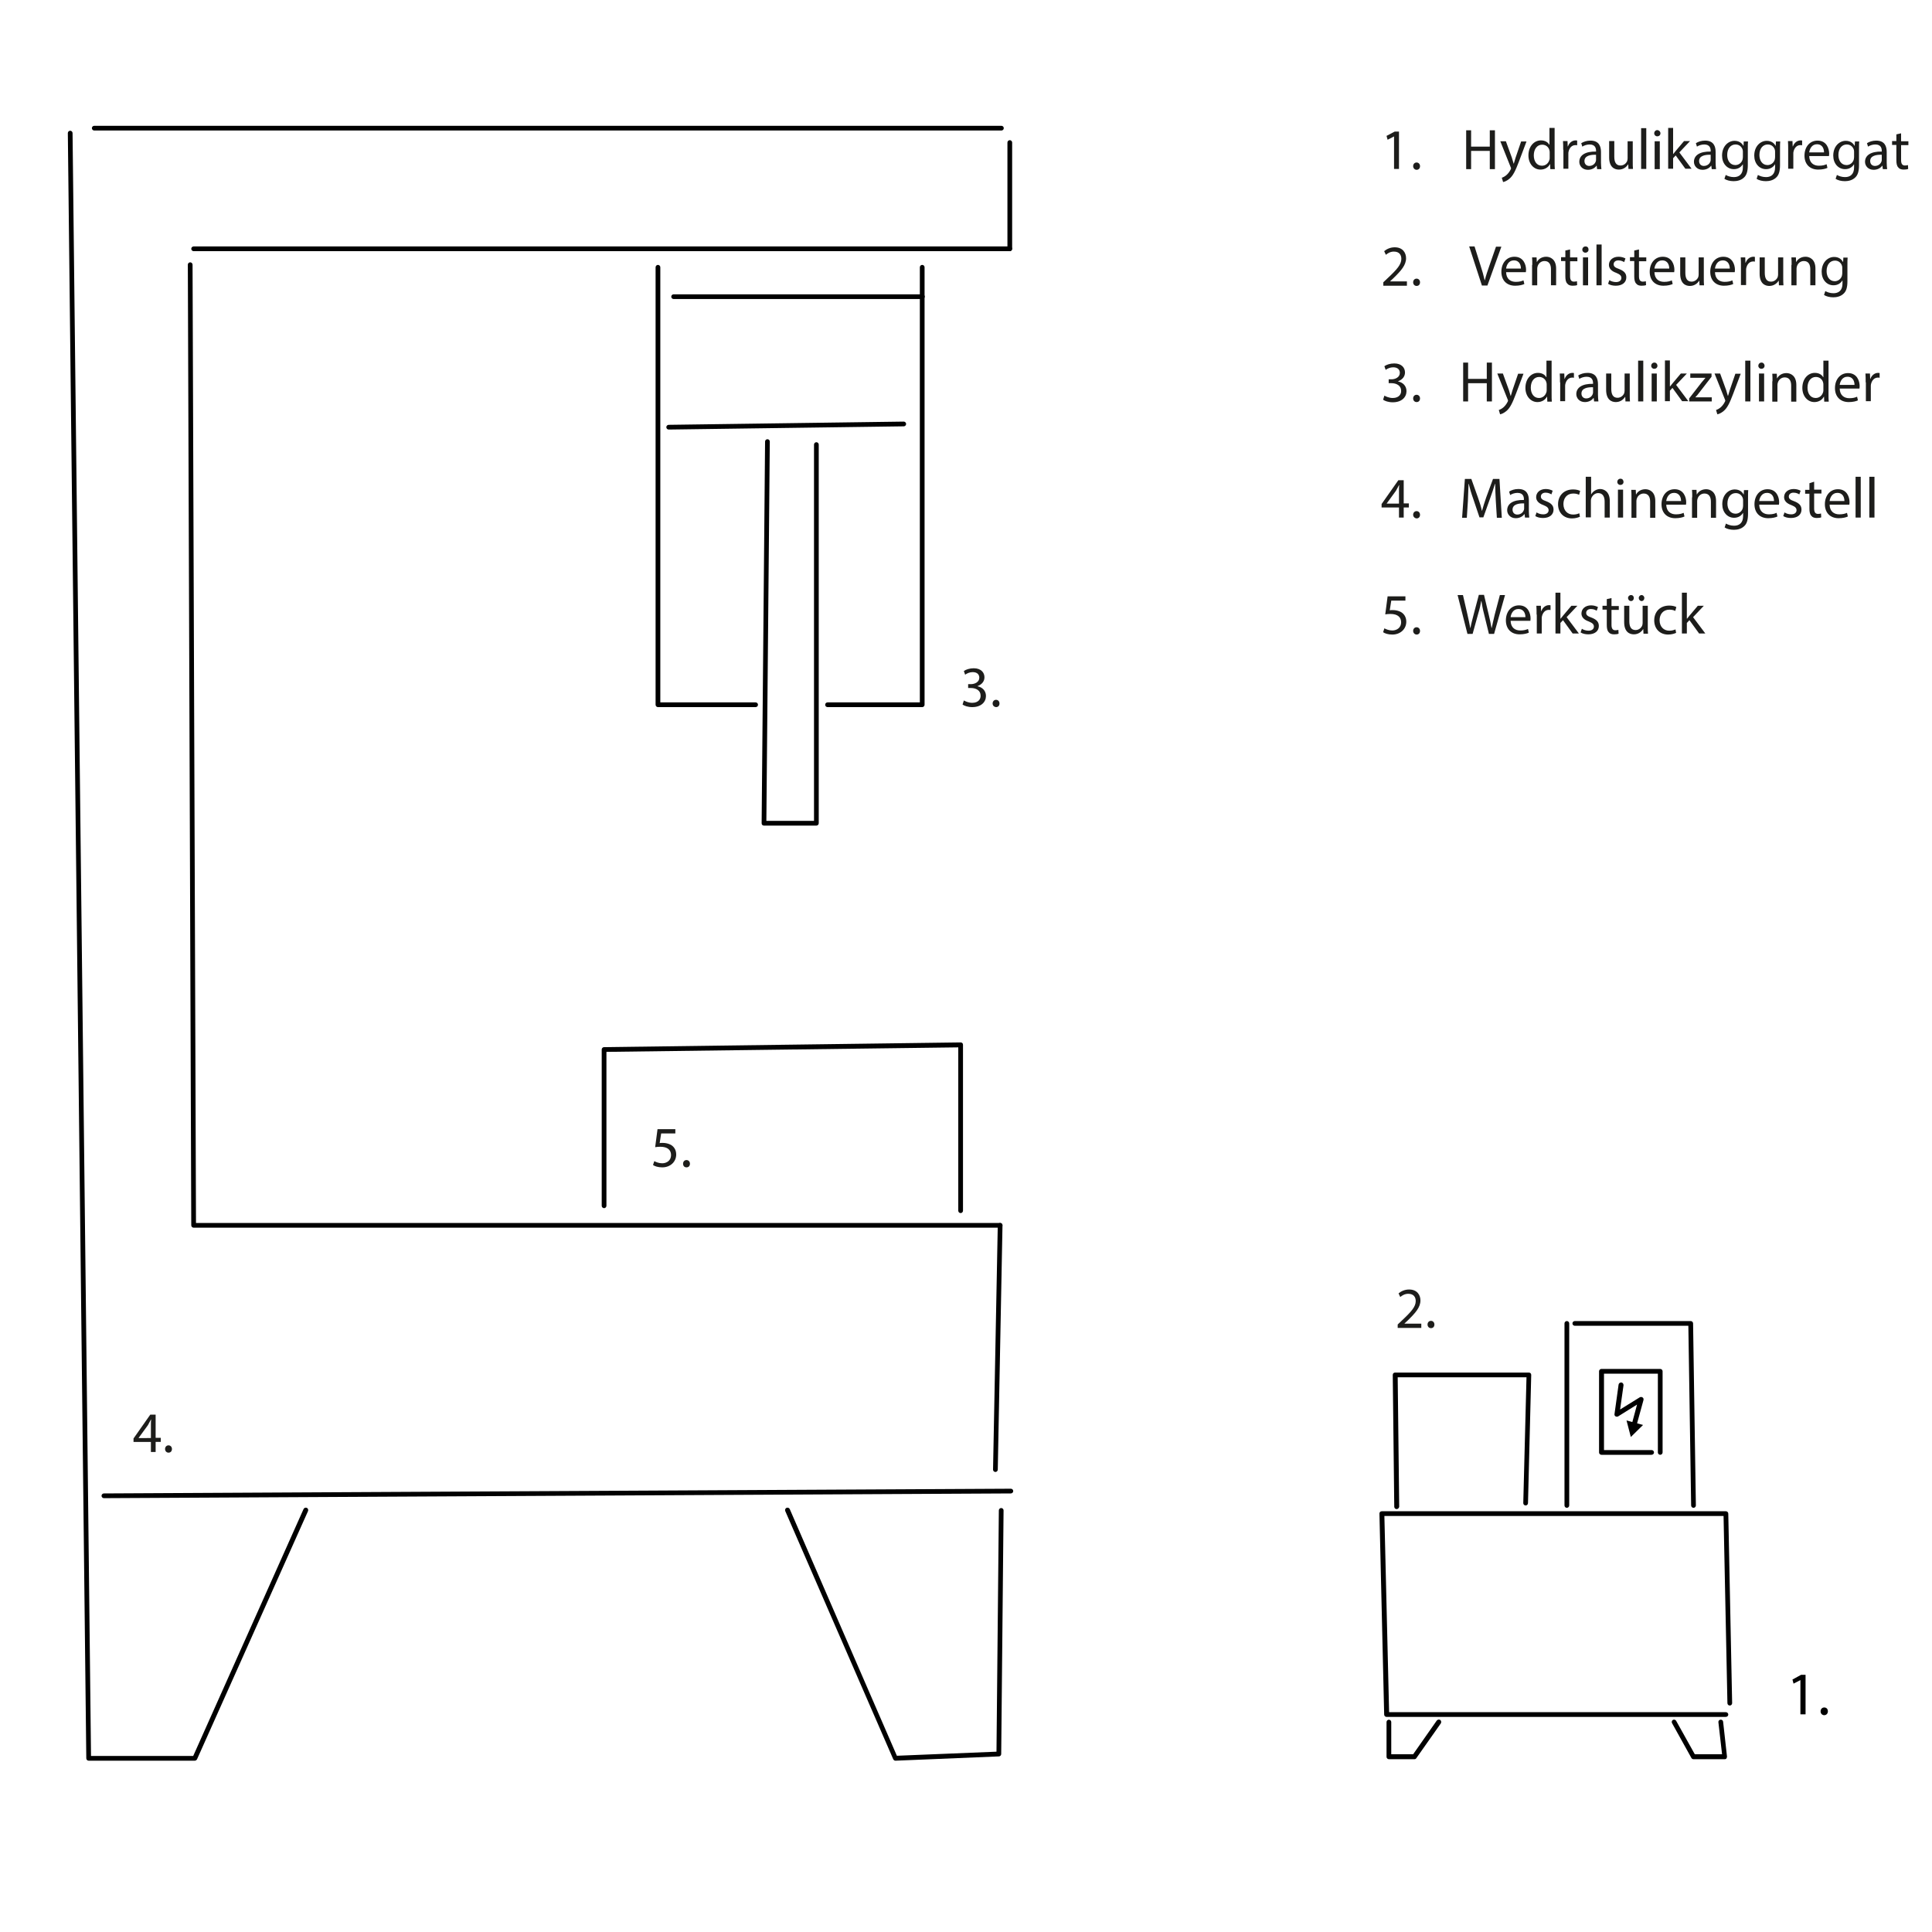<?xml version="1.0" encoding="utf-8"?>
<!-- Generator: Adobe Illustrator 27.8.0, SVG Export Plug-In . SVG Version: 6.00 Build 0)  -->
<svg version="1.1" id="Ebene_2" xmlns="http://www.w3.org/2000/svg" xmlns:xlink="http://www.w3.org/1999/xlink" x="0px" y="0px"
	 width="900px" height="900px" viewBox="0 0 900 900" style="enable-background:new 0 0 900 900;" xml:space="preserve">
<style type="text/css">
	.st0{fill:#1D1D1B;}
</style>
<path d="M466.5,60.8H43.9c-0.6,0-1.1-0.5-1.1-1.1s0.5-1.1,1.1-1.1h422.6c0.6,0,1.1,0.5,1.1,1.1S467.1,60.8,466.5,60.8z"/>
<path d="M417.1,820.2c-0.4,0-0.8-0.3-1-0.7l-50.3-115.6c-0.2-0.6,0-1.2,0.6-1.5c0.6-0.2,1.2,0,1.5,0.6l49.9,114.9l46.4-1.9
	l1.1-112.4c0-0.6,0.5-1.1,1.1-1.1c0,0,0,0,0,0c0.6,0,1.1,0.5,1.1,1.1l-1.1,113.5c0,0.6-0.5,1.1-1.1,1.1L417.1,820.2
	C417.1,820.2,417.1,820.2,417.1,820.2z"/>
<path d="M90.7,820.2H41.3c-0.6,0-1.1-0.5-1.1-1.1L31.6,62c0-0.6,0.5-1.1,1.1-1.1c0,0,0,0,0,0c0.6,0,1.1,0.5,1.1,1.1l8.6,756H90
	l51.4-115c0.3-0.6,0.9-0.8,1.5-0.6c0.6,0.3,0.8,0.9,0.6,1.5L91.8,819.5C91.6,819.9,91.2,820.2,90.7,820.2z"/>
<path d="M465.9,571.9H90.2c-0.6,0-1.1-0.5-1.1-1.1l-1.6-447.5c0-0.6,0.5-1.1,1.1-1.1c0,0,0,0,0,0c0.6,0,1.1,0.5,1.1,1.1l1.6,446.4
	h374.6c0.6,0,1.1,0.5,1.1,1.1S466.5,571.9,465.9,571.9z"/>
<path d="M470.4,117H90.2c-0.6,0-1.1-0.5-1.1-1.1s0.5-1.1,1.1-1.1h380.2c0.6,0,1.1,0.5,1.1,1.1S471,117,470.4,117z"/>
<path d="M48.4,697.9c-0.6,0-1.1-0.5-1.1-1.1c0-0.6,0.5-1.1,1.1-1.1l422.5-2.2c0,0,0,0,0,0c0.6,0,1.1,0.5,1.1,1.1
	c0,0.6-0.5,1.1-1.1,1.1L48.4,697.9C48.4,697.9,48.4,697.9,48.4,697.9z"/>
<path class="st0" d="M649.5,63.5L649.5,63.5l-3.1,1.6l-0.5-1.8l3.8-2h2v17.4h-2.3V63.5z"/>
<path class="st0" d="M658.3,77.4c0-1,0.7-1.7,1.6-1.7c0.9,0,1.6,0.7,1.6,1.7c0,1-0.6,1.7-1.6,1.7C659,79.1,658.3,78.3,658.3,77.4z"
	/>
<path class="st0" d="M685.3,60.7v7.6h8.7v-7.6h2.4v18.1h-2.4v-8.5h-8.7v8.5H683V60.7H685.3z"/>
<path class="st0" d="M701.5,65.8l2.8,7.7c0.3,0.9,0.6,1.9,0.8,2.7h0.1c0.2-0.8,0.5-1.8,0.8-2.7l2.6-7.6h2.5l-3.5,9.3
	c-1.7,4.5-2.8,6.7-4.5,8.1c-1.2,1-2.3,1.4-2.9,1.5l-0.6-2c0.6-0.2,1.4-0.6,2.1-1.2c0.6-0.5,1.4-1.4,2-2.6c0.1-0.2,0.2-0.4,0.2-0.6
	s-0.1-0.3-0.2-0.6l-4.8-12H701.5z"/>
<path class="st0" d="M724.2,59.7v15.7c0,1.2,0,2.5,0.1,3.4h-2.1l-0.1-2.3h-0.1c-0.7,1.4-2.3,2.5-4.4,2.5c-3.1,0-5.6-2.7-5.6-6.6
	c0-4.3,2.7-7,5.8-7c2,0,3.3,0.9,3.9,2h0.1v-7.8H724.2z M721.9,71.1c0-0.3,0-0.7-0.1-1c-0.3-1.5-1.6-2.7-3.4-2.7
	c-2.4,0-3.9,2.1-3.9,5c0,2.6,1.3,4.8,3.8,4.8c1.6,0,3-1,3.5-2.8c0.1-0.3,0.1-0.6,0.1-1V71.1z"/>
<path class="st0" d="M728.2,69.8c0-1.5,0-2.8-0.1-4.1h2.1l0.1,2.5h0.1c0.6-1.7,2-2.8,3.6-2.8c0.3,0,0.5,0,0.7,0.1v2.2
	c-0.2-0.1-0.5-0.1-0.8-0.1c-1.7,0-2.8,1.3-3.2,3c-0.1,0.3-0.1,0.7-0.1,1.1v6.9h-2.3V69.8z"/>
<path class="st0" d="M744,78.8l-0.2-1.6h-0.1c-0.7,1-2.1,1.9-4,1.9c-2.6,0-4-1.9-4-3.7c0-3.1,2.8-4.9,7.8-4.8v-0.3c0-1.1-0.3-3-3-3
	c-1.2,0-2.5,0.4-3.4,1l-0.5-1.6c1.1-0.7,2.6-1.2,4.3-1.2c4,0,4.9,2.7,4.9,5.3v4.9c0,1.1,0.1,2.2,0.2,3.1H744z M743.6,72.1
	c-2.6-0.1-5.5,0.4-5.5,2.9c0,1.5,1,2.3,2.2,2.3c1.7,0,2.8-1.1,3.1-2.2c0.1-0.2,0.1-0.5,0.1-0.8V72.1z"/>
<path class="st0" d="M760.6,75.2c0,1.3,0,2.5,0.1,3.5h-2.1l-0.1-2.1h-0.1c-0.6,1-2,2.4-4.3,2.4c-2,0-4.5-1.1-4.5-5.7v-7.6h2.4V73
	c0,2.5,0.8,4.1,2.9,4.1c1.6,0,2.7-1.1,3.1-2.1c0.1-0.3,0.2-0.8,0.2-1.2v-8h2.4V75.2z"/>
<path class="st0" d="M764.5,59.7h2.4v19h-2.4V59.7z"/>
<path class="st0" d="M773.5,62.1c0,0.8-0.6,1.4-1.5,1.4c-0.8,0-1.4-0.6-1.4-1.4c0-0.8,0.6-1.5,1.5-1.5
	C772.9,60.7,773.5,61.3,773.5,62.1z M770.8,78.8v-13h2.4v13H770.8z"/>
<path class="st0" d="M779.5,71.7L779.5,71.7c0.4-0.5,0.8-1,1.2-1.5l3.8-4.5h2.8l-5,5.3l5.7,7.6h-2.9l-4.5-6.2l-1.2,1.3v4.9h-2.3v-19
	h2.3V71.7z"/>
<path class="st0" d="M797.4,78.8l-0.2-1.6h-0.1c-0.7,1-2.1,1.9-4,1.9c-2.6,0-4-1.9-4-3.7c0-3.1,2.8-4.9,7.8-4.8v-0.3
	c0-1.1-0.3-3-3-3c-1.2,0-2.5,0.4-3.4,1l-0.5-1.6c1.1-0.7,2.6-1.2,4.3-1.2c4,0,4.9,2.7,4.9,5.3v4.9c0,1.1,0.1,2.2,0.2,3.1H797.4z
	 M797,72.1c-2.6-0.1-5.5,0.4-5.5,2.9c0,1.5,1,2.3,2.2,2.3c1.7,0,2.8-1.1,3.1-2.2c0.1-0.2,0.1-0.5,0.1-0.8V72.1z"/>
<path class="st0" d="M814.3,65.8c-0.1,0.9-0.1,2-0.1,3.6v7.5c0,3-0.6,4.8-1.9,5.9c-1.3,1.2-3.1,1.6-4.7,1.6c-1.6,0-3.3-0.4-4.3-1.1
	l0.6-1.8c0.9,0.5,2.2,1,3.8,1c2.4,0,4.2-1.3,4.2-4.5v-1.4h-0.1c-0.7,1.2-2.1,2.2-4.1,2.2c-3.2,0-5.5-2.7-5.5-6.3
	c0-4.4,2.9-6.9,5.8-6.9c2.3,0,3.5,1.2,4.1,2.3h0.1l0.1-2H814.3z M811.9,70.9c0-0.4,0-0.8-0.1-1.1c-0.4-1.4-1.6-2.5-3.3-2.5
	c-2.3,0-3.9,1.9-3.9,4.9c0,2.5,1.3,4.7,3.8,4.7c1.4,0,2.8-0.9,3.3-2.4c0.1-0.4,0.2-0.9,0.2-1.3V70.9z"/>
<path class="st0" d="M829.3,65.8c-0.1,0.9-0.1,2-0.1,3.6v7.5c0,3-0.6,4.8-1.9,5.9c-1.3,1.2-3.1,1.6-4.7,1.6c-1.6,0-3.3-0.4-4.3-1.1
	l0.6-1.8c0.9,0.5,2.2,1,3.8,1c2.4,0,4.2-1.3,4.2-4.5v-1.4h-0.1c-0.7,1.2-2.1,2.2-4.1,2.2c-3.2,0-5.5-2.7-5.5-6.3
	c0-4.4,2.9-6.9,5.8-6.9c2.3,0,3.5,1.2,4.1,2.3h0.1l0.1-2H829.3z M826.9,70.9c0-0.4,0-0.8-0.1-1.1c-0.4-1.4-1.6-2.5-3.3-2.5
	c-2.3,0-3.9,1.9-3.9,4.9c0,2.5,1.3,4.7,3.8,4.7c1.4,0,2.8-0.9,3.3-2.4c0.1-0.4,0.2-0.9,0.2-1.3V70.9z"/>
<path class="st0" d="M833,69.8c0-1.5,0-2.8-0.1-4.1h2.1l0.1,2.5h0.1c0.6-1.7,2-2.8,3.6-2.8c0.3,0,0.5,0,0.7,0.1v2.2
	c-0.2-0.1-0.5-0.1-0.8-0.1c-1.7,0-2.8,1.3-3.2,3c-0.1,0.3-0.1,0.7-0.1,1.1v6.9H833V69.8z"/>
<path class="st0" d="M842.8,72.7c0.1,3.2,2.1,4.5,4.5,4.5c1.7,0,2.7-0.3,3.6-0.7l0.4,1.7c-0.8,0.4-2.3,0.8-4.3,0.8
	c-4,0-6.4-2.6-6.4-6.5s2.3-7,6.1-7c4.2,0,5.4,3.7,5.4,6.1c0,0.5-0.1,0.9-0.1,1.1H842.8z M849.7,71c0-1.5-0.6-3.8-3.3-3.8
	c-2.4,0-3.4,2.2-3.6,3.8H849.7z"/>
<path class="st0" d="M866.1,65.8c-0.1,0.9-0.1,2-0.1,3.6v7.5c0,3-0.6,4.8-1.9,5.9c-1.3,1.2-3.1,1.6-4.7,1.6c-1.6,0-3.3-0.4-4.3-1.1
	l0.6-1.8c0.9,0.5,2.2,1,3.8,1c2.4,0,4.2-1.3,4.2-4.5v-1.4h-0.1c-0.7,1.2-2.1,2.2-4.1,2.2c-3.2,0-5.5-2.7-5.5-6.3
	c0-4.4,2.9-6.9,5.8-6.9c2.3,0,3.5,1.2,4.1,2.3h0.1l0.1-2H866.1z M863.7,70.9c0-0.4,0-0.8-0.1-1.1c-0.4-1.4-1.6-2.5-3.3-2.5
	c-2.3,0-3.9,1.9-3.9,4.9c0,2.5,1.3,4.7,3.8,4.7c1.4,0,2.8-0.9,3.3-2.4c0.1-0.4,0.2-0.9,0.2-1.3V70.9z"/>
<path class="st0" d="M877.1,78.8l-0.2-1.6h-0.1c-0.7,1-2.1,1.9-4,1.9c-2.6,0-4-1.9-4-3.7c0-3.1,2.8-4.9,7.8-4.8v-0.3
	c0-1.1-0.3-3-3-3c-1.2,0-2.5,0.4-3.4,1l-0.5-1.6c1.1-0.7,2.6-1.2,4.3-1.2c4,0,4.9,2.7,4.9,5.3v4.9c0,1.1,0.1,2.2,0.2,3.1H877.1z
	 M876.7,72.1c-2.6-0.1-5.5,0.4-5.5,2.9c0,1.5,1,2.3,2.2,2.3c1.7,0,2.8-1.1,3.1-2.2c0.1-0.2,0.1-0.5,0.1-0.8V72.1z"/>
<path class="st0" d="M885.6,62.1v3.7h3.4v1.8h-3.4v7c0,1.6,0.5,2.5,1.8,2.5c0.6,0,1.1-0.1,1.4-0.2l0.1,1.8c-0.5,0.2-1.2,0.3-2.1,0.3
	c-1.1,0-2-0.3-2.5-1c-0.7-0.7-0.9-1.9-0.9-3.4v-7.1h-2v-1.8h2v-3.1L885.6,62.1z"/>
<g>
	<path class="st0" d="M644.4,132.9v-1.4l1.9-1.8c4.5-4.2,6.5-6.5,6.5-9.1c0-1.8-0.9-3.4-3.5-3.4c-1.6,0-2.9,0.8-3.7,1.5l-0.8-1.7
		c1.2-1,2.9-1.8,4.9-1.8c3.8,0,5.3,2.6,5.3,5.1c0,3.2-2.3,5.8-6,9.4l-1.4,1.3v0.1h7.8v2H644.4z"/>
	<path class="st0" d="M658.3,131.5c0-1,0.7-1.7,1.6-1.7c0.9,0,1.6,0.7,1.6,1.7c0,1-0.6,1.7-1.6,1.7
		C659,133.2,658.3,132.5,658.3,131.5z"/>
	<path class="st0" d="M690.3,132.9l-5.9-18.1h2.5l2.8,8.9c0.8,2.4,1.4,4.6,1.9,6.8h0.1c0.5-2.1,1.3-4.4,2.1-6.7l3.1-8.9h2.5
		l-6.5,18.1H690.3z"/>
	<path class="st0" d="M701.6,126.8c0.1,3.2,2.1,4.5,4.5,4.5c1.7,0,2.7-0.3,3.6-0.7l0.4,1.7c-0.8,0.4-2.3,0.8-4.3,0.8
		c-4,0-6.4-2.6-6.4-6.5s2.3-7,6.1-7c4.2,0,5.4,3.7,5.4,6.1c0,0.5-0.1,0.9-0.1,1.1H701.6z M708.5,125.1c0-1.5-0.6-3.8-3.3-3.8
		c-2.4,0-3.4,2.2-3.6,3.8H708.5z"/>
	<path class="st0" d="M713.8,123.4c0-1.3,0-2.4-0.1-3.5h2.1l0.1,2.1h0.1c0.6-1.2,2.1-2.4,4.3-2.4c1.8,0,4.6,1.1,4.6,5.5v7.8h-2.4
		v-7.5c0-2.1-0.8-3.8-3-3.8c-1.6,0-2.8,1.1-3.2,2.4c-0.1,0.3-0.2,0.7-0.2,1.1v7.8h-2.4V123.4z"/>
	<path class="st0" d="M731.4,116.2v3.7h3.4v1.8h-3.4v7c0,1.6,0.5,2.5,1.8,2.5c0.6,0,1.1-0.1,1.4-0.2l0.1,1.8
		c-0.5,0.2-1.2,0.3-2.1,0.3c-1.1,0-2-0.3-2.5-1c-0.7-0.7-0.9-1.9-0.9-3.4v-7.1h-2v-1.8h2v-3.1L731.4,116.2z"/>
	<path class="st0" d="M740,116.3c0,0.8-0.6,1.4-1.5,1.4c-0.8,0-1.4-0.6-1.4-1.4c0-0.8,0.6-1.5,1.5-1.5
		C739.5,114.8,740,115.4,740,116.3z M737.4,132.9v-13h2.4v13H737.4z"/>
	<path class="st0" d="M743.7,113.9h2.4v19h-2.4V113.9z"/>
	<path class="st0" d="M749.7,130.5c0.7,0.5,1.9,0.9,3.1,0.9c1.7,0,2.5-0.9,2.5-1.9c0-1.1-0.7-1.7-2.4-2.4c-2.3-0.8-3.4-2.1-3.4-3.7
		c0-2.1,1.7-3.8,4.5-3.8c1.3,0,2.5,0.4,3.2,0.8l-0.6,1.7c-0.5-0.3-1.4-0.8-2.7-0.8c-1.4,0-2.2,0.8-2.2,1.8c0,1.1,0.8,1.6,2.5,2.2
		c2.3,0.9,3.4,2,3.4,3.9c0,2.3-1.8,3.9-4.9,3.9c-1.4,0-2.7-0.3-3.6-0.9L749.7,130.5z"/>
	<path class="st0" d="M763.5,116.2v3.7h3.4v1.8h-3.4v7c0,1.6,0.5,2.5,1.8,2.5c0.6,0,1.1-0.1,1.4-0.2l0.1,1.8
		c-0.5,0.2-1.2,0.3-2.1,0.3c-1.1,0-2-0.3-2.5-1c-0.7-0.7-0.9-1.9-0.9-3.4v-7.1h-2v-1.8h2v-3.1L763.5,116.2z"/>
	<path class="st0" d="M770.7,126.8c0.1,3.2,2.1,4.5,4.5,4.5c1.7,0,2.7-0.3,3.6-0.7l0.4,1.7c-0.8,0.4-2.3,0.8-4.3,0.8
		c-4,0-6.4-2.6-6.4-6.5s2.3-7,6.1-7c4.2,0,5.4,3.7,5.4,6.1c0,0.5-0.1,0.9-0.1,1.1H770.7z M777.6,125.1c0-1.5-0.6-3.8-3.3-3.8
		c-2.4,0-3.4,2.2-3.6,3.8H777.6z"/>
	<path class="st0" d="M793.7,129.4c0,1.3,0,2.5,0.1,3.5h-2.1l-0.1-2.1h-0.1c-0.6,1-2,2.4-4.3,2.4c-2,0-4.5-1.1-4.5-5.7v-7.6h2.4v7.2
		c0,2.5,0.8,4.1,2.9,4.1c1.6,0,2.7-1.1,3.1-2.1c0.1-0.3,0.2-0.8,0.2-1.2v-8h2.4V129.4z"/>
	<path class="st0" d="M798.9,126.8c0.1,3.2,2.1,4.5,4.5,4.5c1.7,0,2.7-0.3,3.6-0.7l0.4,1.7c-0.8,0.4-2.3,0.8-4.3,0.8
		c-4,0-6.4-2.6-6.4-6.5s2.3-7,6.1-7c4.2,0,5.4,3.7,5.4,6.1c0,0.5-0.1,0.9-0.1,1.1H798.9z M805.8,125.1c0-1.5-0.6-3.8-3.3-3.8
		c-2.4,0-3.4,2.2-3.6,3.8H805.8z"/>
	<path class="st0" d="M811,124c0-1.5,0-2.8-0.1-4.1h2.1l0.1,2.5h0.1c0.6-1.7,2-2.8,3.6-2.8c0.3,0,0.5,0,0.7,0.1v2.2
		c-0.2-0.1-0.5-0.1-0.8-0.1c-1.7,0-2.8,1.3-3.2,3c-0.1,0.3-0.1,0.7-0.1,1.1v6.9H811V124z"/>
	<path class="st0" d="M830.7,129.4c0,1.3,0,2.5,0.1,3.5h-2.1l-0.1-2.1h-0.1c-0.6,1-2,2.4-4.3,2.4c-2,0-4.5-1.1-4.5-5.7v-7.6h2.4v7.2
		c0,2.5,0.8,4.1,2.9,4.1c1.6,0,2.7-1.1,3.1-2.1c0.1-0.3,0.2-0.8,0.2-1.2v-8h2.4V129.4z"/>
	<path class="st0" d="M834.6,123.4c0-1.3,0-2.4-0.1-3.5h2.1l0.1,2.1h0.1c0.6-1.2,2.1-2.4,4.3-2.4c1.8,0,4.6,1.1,4.6,5.5v7.8h-2.4
		v-7.5c0-2.1-0.8-3.8-3-3.8c-1.6,0-2.8,1.1-3.2,2.4c-0.1,0.3-0.2,0.7-0.2,1.1v7.8h-2.4V123.4z"/>
	<path class="st0" d="M860.7,119.9c-0.1,0.9-0.1,2-0.1,3.6v7.5c0,3-0.6,4.8-1.9,5.9c-1.3,1.2-3.1,1.6-4.7,1.6
		c-1.6,0-3.3-0.4-4.3-1.1l0.6-1.8c0.9,0.5,2.2,1,3.8,1c2.4,0,4.2-1.3,4.2-4.5v-1.4h-0.1c-0.7,1.2-2.1,2.2-4.1,2.2
		c-3.2,0-5.5-2.7-5.5-6.3c0-4.4,2.9-6.9,5.8-6.9c2.3,0,3.5,1.2,4.1,2.3h0.1l0.1-2H860.7z M858.2,125c0-0.4,0-0.8-0.1-1.1
		c-0.4-1.4-1.6-2.5-3.3-2.5c-2.3,0-3.9,1.9-3.9,4.9c0,2.5,1.3,4.7,3.8,4.7c1.4,0,2.8-0.9,3.3-2.4c0.1-0.4,0.2-0.9,0.2-1.3V125z"/>
</g>
<g>
	<path class="st0" d="M644.9,184.3c0.7,0.4,2.2,1.1,3.9,1.1c3,0,4-1.9,3.9-3.4c0-2.4-2.2-3.5-4.5-3.5h-1.3v-1.8h1.3
		c1.7,0,3.9-0.9,3.9-3c0-1.4-0.9-2.6-3.1-2.6c-1.4,0-2.7,0.6-3.5,1.2l-0.6-1.7c0.9-0.7,2.7-1.3,4.6-1.3c3.4,0,5,2,5,4.2
		c0,1.8-1.1,3.3-3.2,4.1v0.1c2.1,0.4,3.9,2,3.9,4.5c0,2.8-2.2,5.2-6.4,5.2c-2,0-3.7-0.6-4.5-1.2L644.9,184.3z"/>
	<path class="st0" d="M658.3,185.6c0-1,0.7-1.7,1.6-1.7c0.9,0,1.6,0.7,1.6,1.7c0,1-0.6,1.7-1.6,1.7
		C659,187.3,658.3,186.6,658.3,185.6z"/>
	<path class="st0" d="M683.9,168.9v7.6h8.7v-7.6h2.4V187h-2.4v-8.5h-8.7v8.5h-2.3v-18.1H683.9z"/>
	<path class="st0" d="M700.1,174l2.8,7.7c0.3,0.9,0.6,1.9,0.8,2.7h0.1c0.2-0.8,0.5-1.8,0.8-2.7l2.6-7.6h2.5l-3.5,9.3
		c-1.7,4.5-2.8,6.7-4.5,8.1c-1.2,1-2.3,1.4-2.9,1.5l-0.6-2c0.6-0.2,1.4-0.6,2.1-1.2c0.6-0.5,1.4-1.4,2-2.6c0.1-0.2,0.2-0.4,0.2-0.6
		s-0.1-0.3-0.2-0.6l-4.8-12H700.1z"/>
	<path class="st0" d="M722.8,168v15.7c0,1.2,0,2.5,0.1,3.4h-2.1l-0.1-2.3h-0.1c-0.7,1.4-2.3,2.5-4.4,2.5c-3.1,0-5.6-2.7-5.6-6.6
		c0-4.3,2.7-7,5.8-7c2,0,3.3,0.9,3.9,2h0.1V168H722.8z M720.5,179.3c0-0.3,0-0.7-0.1-1c-0.3-1.5-1.6-2.7-3.4-2.7
		c-2.4,0-3.9,2.1-3.9,5c0,2.6,1.3,4.8,3.8,4.8c1.6,0,3-1,3.5-2.8c0.1-0.3,0.1-0.6,0.1-1V179.3z"/>
	<path class="st0" d="M726.7,178.1c0-1.5,0-2.8-0.1-4.1h2.1l0.1,2.5h0.1c0.6-1.7,2-2.8,3.6-2.8c0.3,0,0.5,0,0.7,0.1v2.2
		c-0.2-0.1-0.5-0.1-0.8-0.1c-1.7,0-2.8,1.3-3.2,3c-0.1,0.3-0.1,0.7-0.1,1.1v6.9h-2.3V178.1z"/>
	<path class="st0" d="M742.6,187l-0.2-1.6h-0.1c-0.7,1-2.1,1.9-4,1.9c-2.6,0-4-1.9-4-3.7c0-3.1,2.8-4.9,7.8-4.8v-0.3
		c0-1.1-0.3-3-3-3c-1.2,0-2.5,0.4-3.4,1l-0.5-1.6c1.1-0.7,2.6-1.2,4.3-1.2c4,0,4.9,2.7,4.9,5.3v4.9c0,1.1,0.1,2.2,0.2,3.1H742.6z
		 M742.2,180.4c-2.6-0.1-5.5,0.4-5.5,2.9c0,1.5,1,2.3,2.2,2.3c1.7,0,2.8-1.1,3.1-2.2c0.1-0.2,0.1-0.5,0.1-0.8V180.4z"/>
	<path class="st0" d="M759.2,183.5c0,1.3,0,2.5,0.1,3.5h-2.1l-0.1-2.1H757c-0.6,1-2,2.4-4.3,2.4c-2,0-4.5-1.1-4.5-5.7V174h2.4v7.2
		c0,2.5,0.8,4.1,2.9,4.1c1.6,0,2.7-1.1,3.1-2.1c0.1-0.3,0.2-0.8,0.2-1.2v-8h2.4V183.5z"/>
	<path class="st0" d="M763.1,168h2.4v19h-2.4V168z"/>
	<path class="st0" d="M772.1,170.4c0,0.8-0.6,1.4-1.5,1.4c-0.8,0-1.4-0.6-1.4-1.4c0-0.8,0.6-1.5,1.5-1.5
		C771.5,168.9,772.1,169.6,772.1,170.4z M769.4,187v-13h2.4v13H769.4z"/>
	<path class="st0" d="M778,180L778,180c0.4-0.5,0.8-1,1.2-1.5l3.8-4.5h2.8l-5,5.3l5.7,7.6h-2.9l-4.5-6.2l-1.2,1.3v4.9h-2.3v-19h2.3
		V180z"/>
	<path class="st0" d="M786.8,185.7l5.9-7.6c0.6-0.7,1.1-1.3,1.7-2v-0.1h-7V174h9.9l0,1.5l-5.8,7.5c-0.5,0.7-1.1,1.4-1.7,2v0.1h7.6
		v1.9h-10.5V185.7z"/>
	<path class="st0" d="M801.3,174l2.8,7.7c0.3,0.9,0.6,1.9,0.8,2.7h0.1c0.2-0.8,0.5-1.8,0.8-2.7l2.6-7.6h2.5l-3.5,9.3
		c-1.7,4.5-2.8,6.7-4.5,8.1c-1.2,1-2.3,1.4-2.9,1.5l-0.6-2c0.6-0.2,1.4-0.6,2.1-1.2c0.6-0.5,1.4-1.4,2-2.6c0.1-0.2,0.2-0.4,0.2-0.6
		s-0.1-0.3-0.2-0.6l-4.8-12H801.3z"/>
	<path class="st0" d="M813,168h2.4v19H813V168z"/>
	<path class="st0" d="M822,170.4c0,0.8-0.6,1.4-1.5,1.4c-0.8,0-1.4-0.6-1.4-1.4c0-0.8,0.6-1.5,1.5-1.5
		C821.4,168.9,822,169.6,822,170.4z M819.4,187v-13h2.4v13H819.4z"/>
	<path class="st0" d="M825.7,177.6c0-1.3,0-2.4-0.1-3.5h2.1l0.1,2.1h0.1c0.6-1.2,2.1-2.4,4.3-2.4c1.8,0,4.6,1.1,4.6,5.5v7.8h-2.4
		v-7.5c0-2.1-0.8-3.8-3-3.8c-1.6,0-2.8,1.1-3.2,2.4c-0.1,0.3-0.2,0.7-0.2,1.1v7.8h-2.4V177.6z"/>
	<path class="st0" d="M851.8,168v15.7c0,1.2,0,2.5,0.1,3.4h-2.1l-0.1-2.3h-0.1c-0.7,1.4-2.3,2.5-4.4,2.5c-3.1,0-5.6-2.7-5.6-6.6
		c0-4.3,2.7-7,5.8-7c2,0,3.3,0.9,3.9,2h0.1V168H851.8z M849.4,179.3c0-0.3,0-0.7-0.1-1c-0.3-1.5-1.6-2.7-3.4-2.7
		c-2.4,0-3.9,2.1-3.9,5c0,2.6,1.3,4.8,3.8,4.8c1.6,0,3-1,3.5-2.8c0.1-0.3,0.1-0.6,0.1-1V179.3z"/>
	<path class="st0" d="M857,181c0.1,3.2,2.1,4.5,4.5,4.5c1.7,0,2.7-0.3,3.6-0.7l0.4,1.7c-0.8,0.4-2.3,0.8-4.3,0.8
		c-4,0-6.4-2.6-6.4-6.5s2.3-7,6.1-7c4.2,0,5.4,3.7,5.4,6.1c0,0.5-0.1,0.9-0.1,1.1H857z M863.9,179.3c0-1.5-0.6-3.8-3.3-3.8
		c-2.4,0-3.4,2.2-3.6,3.8H863.9z"/>
	<path class="st0" d="M869.1,178.1c0-1.5,0-2.8-0.1-4.1h2.1l0.1,2.5h0.1c0.6-1.7,2-2.8,3.6-2.8c0.3,0,0.5,0,0.7,0.1v2.2
		c-0.2-0.1-0.5-0.1-0.8-0.1c-1.7,0-2.8,1.3-3.2,3c-0.1,0.3-0.1,0.7-0.1,1.1v6.9h-2.3V178.1z"/>
</g>
<g>
	<path class="st0" d="M651.7,241.1v-4.7h-8.1v-1.6l7.8-11.1h2.5v10.8h2.4v1.9h-2.4v4.7H651.7z M651.7,234.5v-5.8
		c0-0.9,0-1.8,0.1-2.7h-0.1c-0.5,1-1,1.8-1.4,2.6l-4.3,5.9v0.1H651.7z"/>
	<path class="st0" d="M658.3,239.8c0-1,0.7-1.7,1.6-1.7c0.9,0,1.6,0.7,1.6,1.7c0,1-0.6,1.7-1.6,1.7
		C659,241.4,658.3,240.7,658.3,239.8z"/>
	<path class="st0" d="M696.8,233.2c-0.1-2.5-0.3-5.6-0.3-7.8h-0.1c-0.6,2.1-1.4,4.4-2.3,6.9L691,241h-1.8l-2.9-8.6
		c-0.9-2.5-1.6-4.9-2.1-7h-0.1c-0.1,2.3-0.2,5.3-0.3,8l-0.5,7.8h-2.2l1.3-18.1h3l3.1,8.7c0.8,2.2,1.4,4.2,1.8,6.1h0.1
		c0.5-1.8,1.1-3.8,1.9-6.1l3.2-8.7h3l1.1,18.1h-2.3L696.8,233.2z"/>
	<path class="st0" d="M710.4,241.1l-0.2-1.6h-0.1c-0.7,1-2.1,1.9-4,1.9c-2.6,0-4-1.9-4-3.7c0-3.1,2.8-4.9,7.8-4.8v-0.3
		c0-1.1-0.3-3-3-3c-1.2,0-2.5,0.4-3.4,1l-0.5-1.6c1.1-0.7,2.6-1.2,4.3-1.2c4,0,4.9,2.7,4.9,5.3v4.9c0,1.1,0.1,2.2,0.2,3.1H710.4z
		 M710.1,234.5c-2.6-0.1-5.5,0.4-5.5,2.9c0,1.5,1,2.3,2.2,2.3c1.7,0,2.8-1.1,3.1-2.2c0.1-0.2,0.1-0.5,0.1-0.8V234.5z"/>
	<path class="st0" d="M715.8,238.7c0.7,0.5,1.9,0.9,3.1,0.9c1.7,0,2.5-0.9,2.5-1.9c0-1.1-0.7-1.7-2.4-2.4c-2.3-0.8-3.4-2.1-3.4-3.7
		c0-2.1,1.7-3.8,4.5-3.8c1.3,0,2.5,0.4,3.2,0.8l-0.6,1.7c-0.5-0.3-1.4-0.8-2.7-0.8c-1.4,0-2.2,0.8-2.2,1.8c0,1.1,0.8,1.6,2.5,2.2
		c2.3,0.9,3.4,2,3.4,3.9c0,2.3-1.8,3.9-4.9,3.9c-1.4,0-2.7-0.3-3.6-0.9L715.8,238.7z"/>
	<path class="st0" d="M736,240.7c-0.6,0.3-2,0.8-3.7,0.8c-3.9,0-6.5-2.7-6.5-6.6c0-4,2.7-6.9,7-6.9c1.4,0,2.6,0.3,3.3,0.7l-0.5,1.8
		c-0.6-0.3-1.4-0.6-2.7-0.6c-3,0-4.6,2.2-4.6,4.9c0,3,1.9,4.9,4.5,4.9c1.3,0,2.2-0.3,2.9-0.6L736,240.7z"/>
	<path class="st0" d="M738.8,222.1h2.4v8.1h0.1c0.4-0.7,1-1.3,1.7-1.7c0.7-0.4,1.5-0.7,2.4-0.7c1.7,0,4.5,1.1,4.5,5.6v7.7h-2.4v-7.5
		c0-2.1-0.8-3.9-3-3.9c-1.5,0-2.7,1.1-3.2,2.4c-0.1,0.3-0.2,0.7-0.2,1.1v7.8h-2.4V222.1z"/>
	<path class="st0" d="M756.3,224.5c0,0.8-0.6,1.4-1.5,1.4c-0.8,0-1.4-0.6-1.4-1.4c0-0.8,0.6-1.5,1.5-1.5
		C755.8,223,756.3,223.7,756.3,224.5z M753.7,241.1v-13h2.4v13H753.7z"/>
	<path class="st0" d="M760,231.7c0-1.3,0-2.4-0.1-3.5h2.1l0.1,2.1h0.1c0.6-1.2,2.1-2.4,4.3-2.4c1.8,0,4.6,1.1,4.6,5.5v7.8h-2.4v-7.5
		c0-2.1-0.8-3.8-3-3.8c-1.6,0-2.8,1.1-3.2,2.4c-0.1,0.3-0.2,0.7-0.2,1.1v7.8H760V231.7z"/>
	<path class="st0" d="M776.2,235.1c0.1,3.2,2.1,4.5,4.5,4.5c1.7,0,2.7-0.3,3.6-0.7l0.4,1.7c-0.8,0.4-2.3,0.8-4.3,0.8
		c-4,0-6.4-2.6-6.4-6.5s2.3-7,6.1-7c4.2,0,5.4,3.7,5.4,6.1c0,0.5-0.1,0.9-0.1,1.1H776.2z M783.1,233.4c0-1.5-0.6-3.8-3.3-3.8
		c-2.4,0-3.4,2.2-3.6,3.8H783.1z"/>
	<path class="st0" d="M788.3,231.7c0-1.3,0-2.4-0.1-3.5h2.1l0.1,2.1h0.1c0.6-1.2,2.1-2.4,4.3-2.4c1.8,0,4.6,1.1,4.6,5.5v7.8H797
		v-7.5c0-2.1-0.8-3.8-3-3.8c-1.6,0-2.8,1.1-3.2,2.4c-0.1,0.3-0.2,0.7-0.2,1.1v7.8h-2.4V231.7z"/>
	<path class="st0" d="M814.4,228.2c-0.1,0.9-0.1,2-0.1,3.6v7.5c0,3-0.6,4.8-1.9,5.9c-1.3,1.2-3.1,1.6-4.7,1.6
		c-1.6,0-3.3-0.4-4.3-1.1l0.6-1.8c0.9,0.5,2.2,1,3.8,1c2.4,0,4.2-1.3,4.2-4.5v-1.4h-0.1c-0.7,1.2-2.1,2.2-4.1,2.2
		c-3.2,0-5.5-2.7-5.5-6.3c0-4.4,2.9-6.9,5.8-6.9c2.3,0,3.5,1.2,4.1,2.3h0.1l0.1-2H814.4z M812,233.3c0-0.4,0-0.8-0.1-1.1
		c-0.4-1.4-1.6-2.5-3.3-2.5c-2.3,0-3.9,1.9-3.9,4.9c0,2.5,1.3,4.7,3.8,4.7c1.4,0,2.8-0.9,3.3-2.4c0.1-0.4,0.2-0.9,0.2-1.3V233.3z"/>
	<path class="st0" d="M819.5,235.1c0.1,3.2,2.1,4.5,4.5,4.5c1.7,0,2.7-0.3,3.6-0.7l0.4,1.7c-0.8,0.4-2.3,0.8-4.3,0.8
		c-4,0-6.4-2.6-6.4-6.5s2.3-7,6.1-7c4.2,0,5.4,3.7,5.4,6.1c0,0.5-0.1,0.9-0.1,1.1H819.5z M826.4,233.4c0-1.5-0.6-3.8-3.3-3.8
		c-2.4,0-3.4,2.2-3.6,3.8H826.4z"/>
	<path class="st0" d="M831.3,238.7c0.7,0.5,1.9,0.9,3.1,0.9c1.7,0,2.5-0.9,2.5-1.9c0-1.1-0.7-1.7-2.4-2.4c-2.3-0.8-3.4-2.1-3.4-3.7
		c0-2.1,1.7-3.8,4.5-3.8c1.3,0,2.5,0.4,3.2,0.8l-0.6,1.7c-0.5-0.3-1.4-0.8-2.7-0.8c-1.4,0-2.2,0.8-2.2,1.8c0,1.1,0.8,1.6,2.5,2.2
		c2.3,0.9,3.4,2,3.4,3.9c0,2.3-1.8,3.9-4.9,3.9c-1.4,0-2.7-0.3-3.6-0.9L831.3,238.7z"/>
	<path class="st0" d="M845.1,224.4v3.7h3.4v1.8h-3.4v7c0,1.6,0.5,2.5,1.8,2.5c0.6,0,1.1-0.1,1.4-0.2l0.1,1.8
		c-0.5,0.2-1.2,0.3-2.1,0.3c-1.1,0-2-0.3-2.5-1c-0.7-0.7-0.9-1.9-0.9-3.4V230h-2v-1.8h2v-3.1L845.1,224.4z"/>
	<path class="st0" d="M852.3,235.1c0.1,3.2,2.1,4.5,4.5,4.5c1.7,0,2.7-0.3,3.6-0.7l0.4,1.7c-0.8,0.4-2.3,0.8-4.3,0.8
		c-4,0-6.4-2.6-6.4-6.5s2.3-7,6.1-7c4.2,0,5.4,3.7,5.4,6.1c0,0.5-0.1,0.9-0.1,1.1H852.3z M859.2,233.4c0-1.5-0.6-3.8-3.3-3.8
		c-2.4,0-3.4,2.2-3.6,3.8H859.2z"/>
	<path class="st0" d="M864.4,222.1h2.4v19h-2.4V222.1z"/>
	<path class="st0" d="M870.8,222.1h2.4v19h-2.4V222.1z"/>
</g>
<g>
	<path class="st0" d="M654.8,279.8h-6.7l-0.7,4.5c0.4-0.1,0.8-0.1,1.4-0.1c1.3,0,2.7,0.3,3.8,0.9c1.4,0.8,2.5,2.3,2.5,4.5
		c0,3.4-2.7,6-6.5,6c-1.9,0-3.5-0.5-4.3-1.1l0.6-1.8c0.7,0.4,2.1,1,3.7,1c2.2,0,4.1-1.4,4.1-3.8c0-2.3-1.5-3.9-5-3.9
		c-1,0-1.8,0.1-2.4,0.2l1.1-8.4h8.3V279.8z"/>
	<path class="st0" d="M658.3,293.9c0-1,0.7-1.7,1.6-1.7c0.9,0,1.6,0.7,1.6,1.7c0,1-0.6,1.7-1.6,1.7
		C659,295.6,658.3,294.8,658.3,293.9z"/>
	<path class="st0" d="M683.6,295.3l-4.6-18.1h2.5l2.1,9.1c0.5,2.3,1,4.5,1.3,6.2h0.1c0.3-1.8,0.9-3.9,1.5-6.3l2.4-9.1h2.4l2.2,9.2
		c0.5,2.1,1,4.3,1.3,6.2h0.1c0.4-2,0.9-4,1.4-6.2l2.4-9.1h2.4l-5.1,18.1h-2.4l-2.3-9.4c-0.6-2.3-0.9-4.1-1.2-5.9H690
		c-0.3,1.8-0.7,3.6-1.4,5.9l-2.6,9.4H683.6z"/>
	<path class="st0" d="M703.7,289.2c0.1,3.2,2.1,4.5,4.5,4.5c1.7,0,2.7-0.3,3.6-0.7l0.4,1.7c-0.8,0.4-2.3,0.8-4.3,0.8
		c-4,0-6.4-2.6-6.4-6.5s2.3-7,6.1-7c4.2,0,5.4,3.7,5.4,6.1c0,0.5-0.1,0.9-0.1,1.1H703.7z M710.6,287.5c0-1.5-0.6-3.8-3.3-3.8
		c-2.4,0-3.4,2.2-3.6,3.8H710.6z"/>
	<path class="st0" d="M715.8,286.3c0-1.5,0-2.8-0.1-4.1h2.1l0.1,2.5h0.1c0.6-1.7,2-2.8,3.6-2.8c0.3,0,0.5,0,0.7,0.1v2.2
		c-0.2-0.1-0.5-0.1-0.8-0.1c-1.7,0-2.8,1.3-3.2,3c-0.1,0.3-0.1,0.7-0.1,1.1v6.9h-2.3V286.3z"/>
	<path class="st0" d="M727,288.2L727,288.2c0.4-0.5,0.8-1,1.2-1.5l3.8-4.5h2.8l-5,5.3l5.7,7.6h-2.9l-4.5-6.2l-1.2,1.3v4.9h-2.3v-19
		h2.3V288.2z"/>
	<path class="st0" d="M736.9,292.9c0.7,0.5,1.9,0.9,3.1,0.9c1.7,0,2.5-0.9,2.5-1.9c0-1.1-0.7-1.7-2.4-2.4c-2.3-0.8-3.4-2.1-3.4-3.7
		c0-2.1,1.7-3.8,4.5-3.8c1.3,0,2.5,0.4,3.2,0.8l-0.6,1.7c-0.5-0.3-1.4-0.8-2.7-0.8c-1.4,0-2.2,0.8-2.2,1.8c0,1.1,0.8,1.6,2.5,2.2
		c2.3,0.9,3.4,2,3.4,3.9c0,2.3-1.8,3.9-4.9,3.9c-1.4,0-2.7-0.3-3.6-0.9L736.9,292.9z"/>
	<path class="st0" d="M750.7,278.6v3.7h3.4v1.8h-3.4v7c0,1.6,0.5,2.5,1.8,2.5c0.6,0,1.1-0.1,1.4-0.2l0.1,1.8
		c-0.5,0.2-1.2,0.3-2.1,0.3c-1.1,0-2-0.3-2.5-1c-0.7-0.7-0.9-1.9-0.9-3.4v-7.1h-2v-1.8h2v-3.1L750.7,278.6z"/>
	<path class="st0" d="M767.6,291.7c0,1.3,0,2.5,0.1,3.5h-2.1l-0.1-2.1h-0.1c-0.6,1-2,2.4-4.3,2.4c-2,0-4.5-1.1-4.5-5.7v-7.6h2.4v7.2
		c0,2.5,0.8,4.1,2.9,4.1c1.6,0,2.7-1.1,3.1-2.1c0.1-0.3,0.2-0.8,0.2-1.2v-8h2.4V291.7z M758.4,278.6c0-0.8,0.6-1.4,1.4-1.4
		s1.3,0.6,1.3,1.4c0,0.7-0.5,1.4-1.3,1.4C759,280,758.4,279.3,758.4,278.6z M763.4,278.6c0-0.8,0.6-1.4,1.3-1.4s1.3,0.6,1.3,1.4
		c0,0.7-0.5,1.4-1.3,1.4C764,280,763.4,279.3,763.4,278.6z"/>
	<path class="st0" d="M780.8,294.8c-0.6,0.3-2,0.8-3.7,0.8c-3.9,0-6.5-2.7-6.5-6.6c0-4,2.7-6.9,7-6.9c1.4,0,2.6,0.3,3.3,0.7
		l-0.5,1.8c-0.6-0.3-1.4-0.6-2.7-0.6c-3,0-4.6,2.2-4.6,4.9c0,3,1.9,4.9,4.5,4.9c1.3,0,2.2-0.3,2.9-0.6L780.8,294.8z"/>
	<path class="st0" d="M785.9,288.2L785.9,288.2c0.4-0.5,0.8-1,1.2-1.5l3.8-4.5h2.8l-5,5.3l5.7,7.6h-2.9l-4.5-6.2l-1.2,1.3v4.9h-2.3
		v-19h2.3V288.2z"/>
</g>
<g>
	<path class="st0" d="M70.3,676.4v-4.7h-8.1v-1.6L70,659h2.5v10.8h2.4v1.9h-2.4v4.7H70.3z M70.3,669.8V664c0-0.9,0-1.8,0.1-2.7h-0.1
		c-0.5,1-1,1.8-1.4,2.6l-4.3,5.9v0.1H70.3z"/>
	<path class="st0" d="M76.9,675c0-1,0.7-1.7,1.6-1.7s1.6,0.7,1.6,1.7c0,1-0.6,1.7-1.6,1.7C77.6,676.7,76.9,676,76.9,675z"/>
</g>
<path d="M352,329.4h-45.5c-0.6,0-1.1-0.5-1.1-1.1V124.5c0-0.6,0.5-1.1,1.1-1.1c0.6,0,1.1,0.5,1.1,1.1v202.7H352
	c0.6,0,1.1,0.5,1.1,1.1C353.1,328.9,352.6,329.4,352,329.4z"/>
<path d="M429.6,329.4h-44.1c-0.6,0-1.1-0.5-1.1-1.1c0-0.6,0.5-1.1,1.1-1.1h43V124.5c0-0.6,0.5-1.1,1.1-1.1c0.6,0,1.1,0.5,1.1,1.1
	v203.8C430.7,328.9,430.2,329.4,429.6,329.4z"/>
<path d="M429.6,139.3H313.8c-0.6,0-1.1-0.5-1.1-1.1s0.5-1.1,1.1-1.1h115.9c0.6,0,1.1,0.5,1.1,1.1S430.2,139.3,429.6,139.3z"/>
<path d="M311.5,200.1c-0.6,0-1.1-0.5-1.1-1.1c0-0.6,0.5-1.1,1.1-1.1l109.5-1.5c0.6,0,1.1,0.5,1.1,1.1c0,0.6-0.5,1.1-1.1,1.1
	L311.5,200.1C311.5,200.1,311.5,200.1,311.5,200.1z"/>
<path d="M380.3,384.6h-24.4c-0.3,0-0.6-0.1-0.8-0.3c-0.2-0.2-0.3-0.5-0.3-0.8l1.6-177.8c0-0.6,0.5-1.1,1.1-1.1c0,0,0,0,0,0
	c0.6,0,1.1,0.5,1.1,1.1L357,382.4h22.2V207.1c0-0.6,0.5-1.1,1.1-1.1c0.6,0,1.1,0.5,1.1,1.1v176.4
	C381.4,384.1,380.9,384.6,380.3,384.6z"/>
<g>
	<path class="st0" d="M449,326.3c0.7,0.4,2.2,1.1,3.9,1.1c3,0,4-1.9,3.9-3.4c0-2.4-2.2-3.5-4.5-3.5H451v-1.8h1.3
		c1.7,0,3.9-0.9,3.9-3c0-1.4-0.9-2.6-3.1-2.6c-1.4,0-2.7,0.6-3.5,1.2l-0.6-1.7c0.9-0.7,2.7-1.3,4.6-1.3c3.4,0,5,2,5,4.2
		c0,1.8-1.1,3.3-3.2,4.1v0.1c2.1,0.4,3.9,2,3.9,4.5c0,2.8-2.2,5.2-6.4,5.2c-2,0-3.7-0.6-4.5-1.2L449,326.3z"/>
	<path class="st0" d="M462.4,327.7c0-1,0.7-1.7,1.6-1.7c0.9,0,1.6,0.7,1.6,1.7c0,1-0.6,1.7-1.6,1.7
		C463,329.3,462.4,328.6,462.4,327.7z"/>
</g>
<g>
	<path d="M447.5,565.1c-0.6,0-1.1-0.5-1.1-1.1v-76.1L282.5,490v71.7c0,0.6-0.5,1.1-1.1,1.1c-0.6,0-1.1-0.5-1.1-1.1v-72.8
		c0-0.6,0.5-1.1,1.1-1.1l166.1-2.2c0.3,0,0.6,0.1,0.8,0.3s0.3,0.5,0.3,0.8v77.3C448.6,564.6,448.1,565.1,447.5,565.1z"/>
	<g>
		<path class="st0" d="M314.7,528H308l-0.7,4.5c0.4-0.1,0.8-0.1,1.4-0.1c1.3,0,2.7,0.3,3.8,0.9c1.4,0.8,2.5,2.3,2.5,4.5
			c0,3.4-2.7,6-6.5,6c-1.9,0-3.5-0.5-4.3-1.1l0.6-1.8c0.7,0.4,2.1,1,3.7,1c2.2,0,4.1-1.4,4.1-3.8c0-2.3-1.5-3.9-5-3.9
			c-1,0-1.8,0.1-2.4,0.2l1.1-8.4h8.3V528z"/>
		<path class="st0" d="M318.2,542.1c0-1,0.7-1.7,1.6-1.7s1.6,0.7,1.6,1.7c0,1-0.6,1.7-1.6,1.7C318.8,543.8,318.2,543.1,318.2,542.1z
			"/>
	</g>
</g>
<path d="M470.4,117c-0.6,0-1.1-0.5-1.1-1.1V66.4c0-0.6,0.5-1.1,1.1-1.1s1.1,0.5,1.1,1.1v49.4C471.5,116.5,471,117,470.4,117z"/>
<path d="M463.7,685.7C463.7,685.7,463.7,685.7,463.7,685.7c-0.6,0-1.1-0.5-1.1-1.1l2.2-113.8c0-0.6,0.5-1.1,1.1-1.1
	c0.6,0,1.1,0.5,1.1,1.1l-2.2,113.8C464.8,685.2,464.3,685.7,463.7,685.7z"/>
<path d="M803.9,799.8h-158c-0.6,0-1.1-0.5-1.1-1.1l-2.2-93.6c0-0.3,0.1-0.6,0.3-0.8c0.2-0.2,0.5-0.3,0.8-0.3h160.3
	c0.6,0,1.1,0.5,1.1,1.1l1.8,88.3c0,0.6-0.5,1.1-1.1,1.1c0,0,0,0,0,0c-0.6,0-1.1-0.5-1.1-1.1l-1.8-87.2h-158l2.2,91.4h156.9
	c0.6,0,1.1,0.5,1.1,1.1S804.6,799.8,803.9,799.8z"/>
<path d="M658.9,819.5H647c-0.6,0-1.1-0.5-1.1-1.1v-16.2c0-0.6,0.5-1.1,1.1-1.1s1.1,0.5,1.1,1.1v15h10.2l11-15.7
	c0.4-0.5,1.1-0.6,1.6-0.3c0.5,0.4,0.6,1.1,0.3,1.6l-11.4,16.2C659.6,819.4,659.2,819.5,658.9,819.5z"/>
<path d="M803.5,819.5h-14.6c-0.4,0-0.8-0.2-1-0.6l-9-16.2c-0.3-0.5-0.1-1.2,0.4-1.5c0.5-0.3,1.2-0.1,1.5,0.4l8.7,15.6h12.7
	l-1.7-14.9c-0.1-0.6,0.4-1.2,1-1.2c0.6-0.1,1.2,0.4,1.2,1l1.8,16.2c0,0.3-0.1,0.6-0.3,0.9C804.1,819.4,803.8,819.5,803.5,819.5z"/>
<path d="M650.6,703c-0.6,0-1.1-0.5-1.1-1.1l-0.7-61.4c0-0.3,0.1-0.6,0.3-0.8c0.2-0.2,0.5-0.3,0.8-0.3h62.3c0.3,0,0.6,0.1,0.8,0.3
	c0.2,0.2,0.3,0.5,0.3,0.8l-1.5,59.7c0,0.6-0.5,1.1-1.1,1.1c-0.6,0-1.1-0.5-1.1-1.1l1.5-58.6h-60l0.7,60.3
	C651.7,702.5,651.2,703,650.6,703C650.6,703,650.6,703,650.6,703z"/>
<path d="M729.9,702.4c-0.6,0-1.1-0.5-1.1-1.1v-84.8c0-0.6,0.5-1.1,1.1-1.1s1.1,0.5,1.1,1.1v84.8C731,701.9,730.5,702.4,729.9,702.4z
	"/>
<path d="M788.9,702.4c-0.6,0-1.1-0.5-1.1-1.1l-1.3-83.7h-52.9c-0.6,0-1.1-0.5-1.1-1.1s0.5-1.1,1.1-1.1h54c0.6,0,1.1,0.5,1.1,1.1
	l1.3,84.8C790,701.9,789.5,702.4,788.9,702.4C788.9,702.4,788.9,702.4,788.9,702.4z"/>
<path d="M769.3,677.7C769.3,677.7,769.3,677.7,769.3,677.7l-23.3,0c-0.6,0-1.1-0.5-1.1-1.1v-37.8c0-0.6,0.5-1.1,1.1-1.1h27.4
	c0.6,0,1.1,0.5,1.1,1.1v37.8c0,0.6-0.5,1.1-1.1,1.1s-1.1-0.5-1.1-1.1v-36.7h-25.1v35.6l22.2,0c0.6,0,1.1,0.5,1.1,1.1
	S770,677.7,769.3,677.7z"/>
<g>
	<path d="M761.2,665c-0.1,0-0.2,0-0.3,0c-0.6-0.2-0.9-0.8-0.8-1.4l2.5-9.3l-8.8,5.5c-0.4,0.2-0.8,0.2-1.2,0
		c-0.4-0.2-0.6-0.7-0.5-1.1L754,645c0.1-0.6,0.6-1,1.3-1c0.6,0.1,1,0.6,1,1.3l-1.6,11.3l9.2-5.7c0.4-0.2,0.9-0.2,1.3,0.1
		c0.4,0.3,0.5,0.7,0.4,1.2l-3.3,12C762.2,664.7,761.7,665,761.2,665z"/>
	<g>
		<polygon points="757.7,661.7 759.7,669.4 765.4,663.8 		"/>
	</g>
</g>
<g>
	<path class="st0" d="M651.1,618.4v-1.4l1.9-1.8c4.5-4.2,6.5-6.5,6.5-9.1c0-1.8-0.9-3.4-3.5-3.4c-1.6,0-2.9,0.8-3.7,1.5l-0.8-1.7
		c1.2-1,2.9-1.8,4.9-1.8c3.8,0,5.3,2.6,5.3,5.1c0,3.2-2.3,5.8-6,9.4l-1.4,1.3v0.1h7.8v2H651.1z"/>
	<path class="st0" d="M665,617c0-1,0.7-1.7,1.6-1.7c0.9,0,1.6,0.7,1.6,1.7c0,1-0.6,1.7-1.6,1.7C665.7,618.7,665,618,665,617z"/>
</g>
<g>
	<path d="M838.8,782.6L838.8,782.6l-3.3,1.7l-0.5-1.9l4-2.2h2.1v18.4h-2.4V782.6z"/>
	<path d="M848.1,797.2c0-1,0.7-1.8,1.7-1.8c1,0,1.7,0.7,1.7,1.8c0,1-0.7,1.8-1.7,1.8C848.8,799,848.1,798.2,848.1,797.2z"/>
</g>
</svg>
